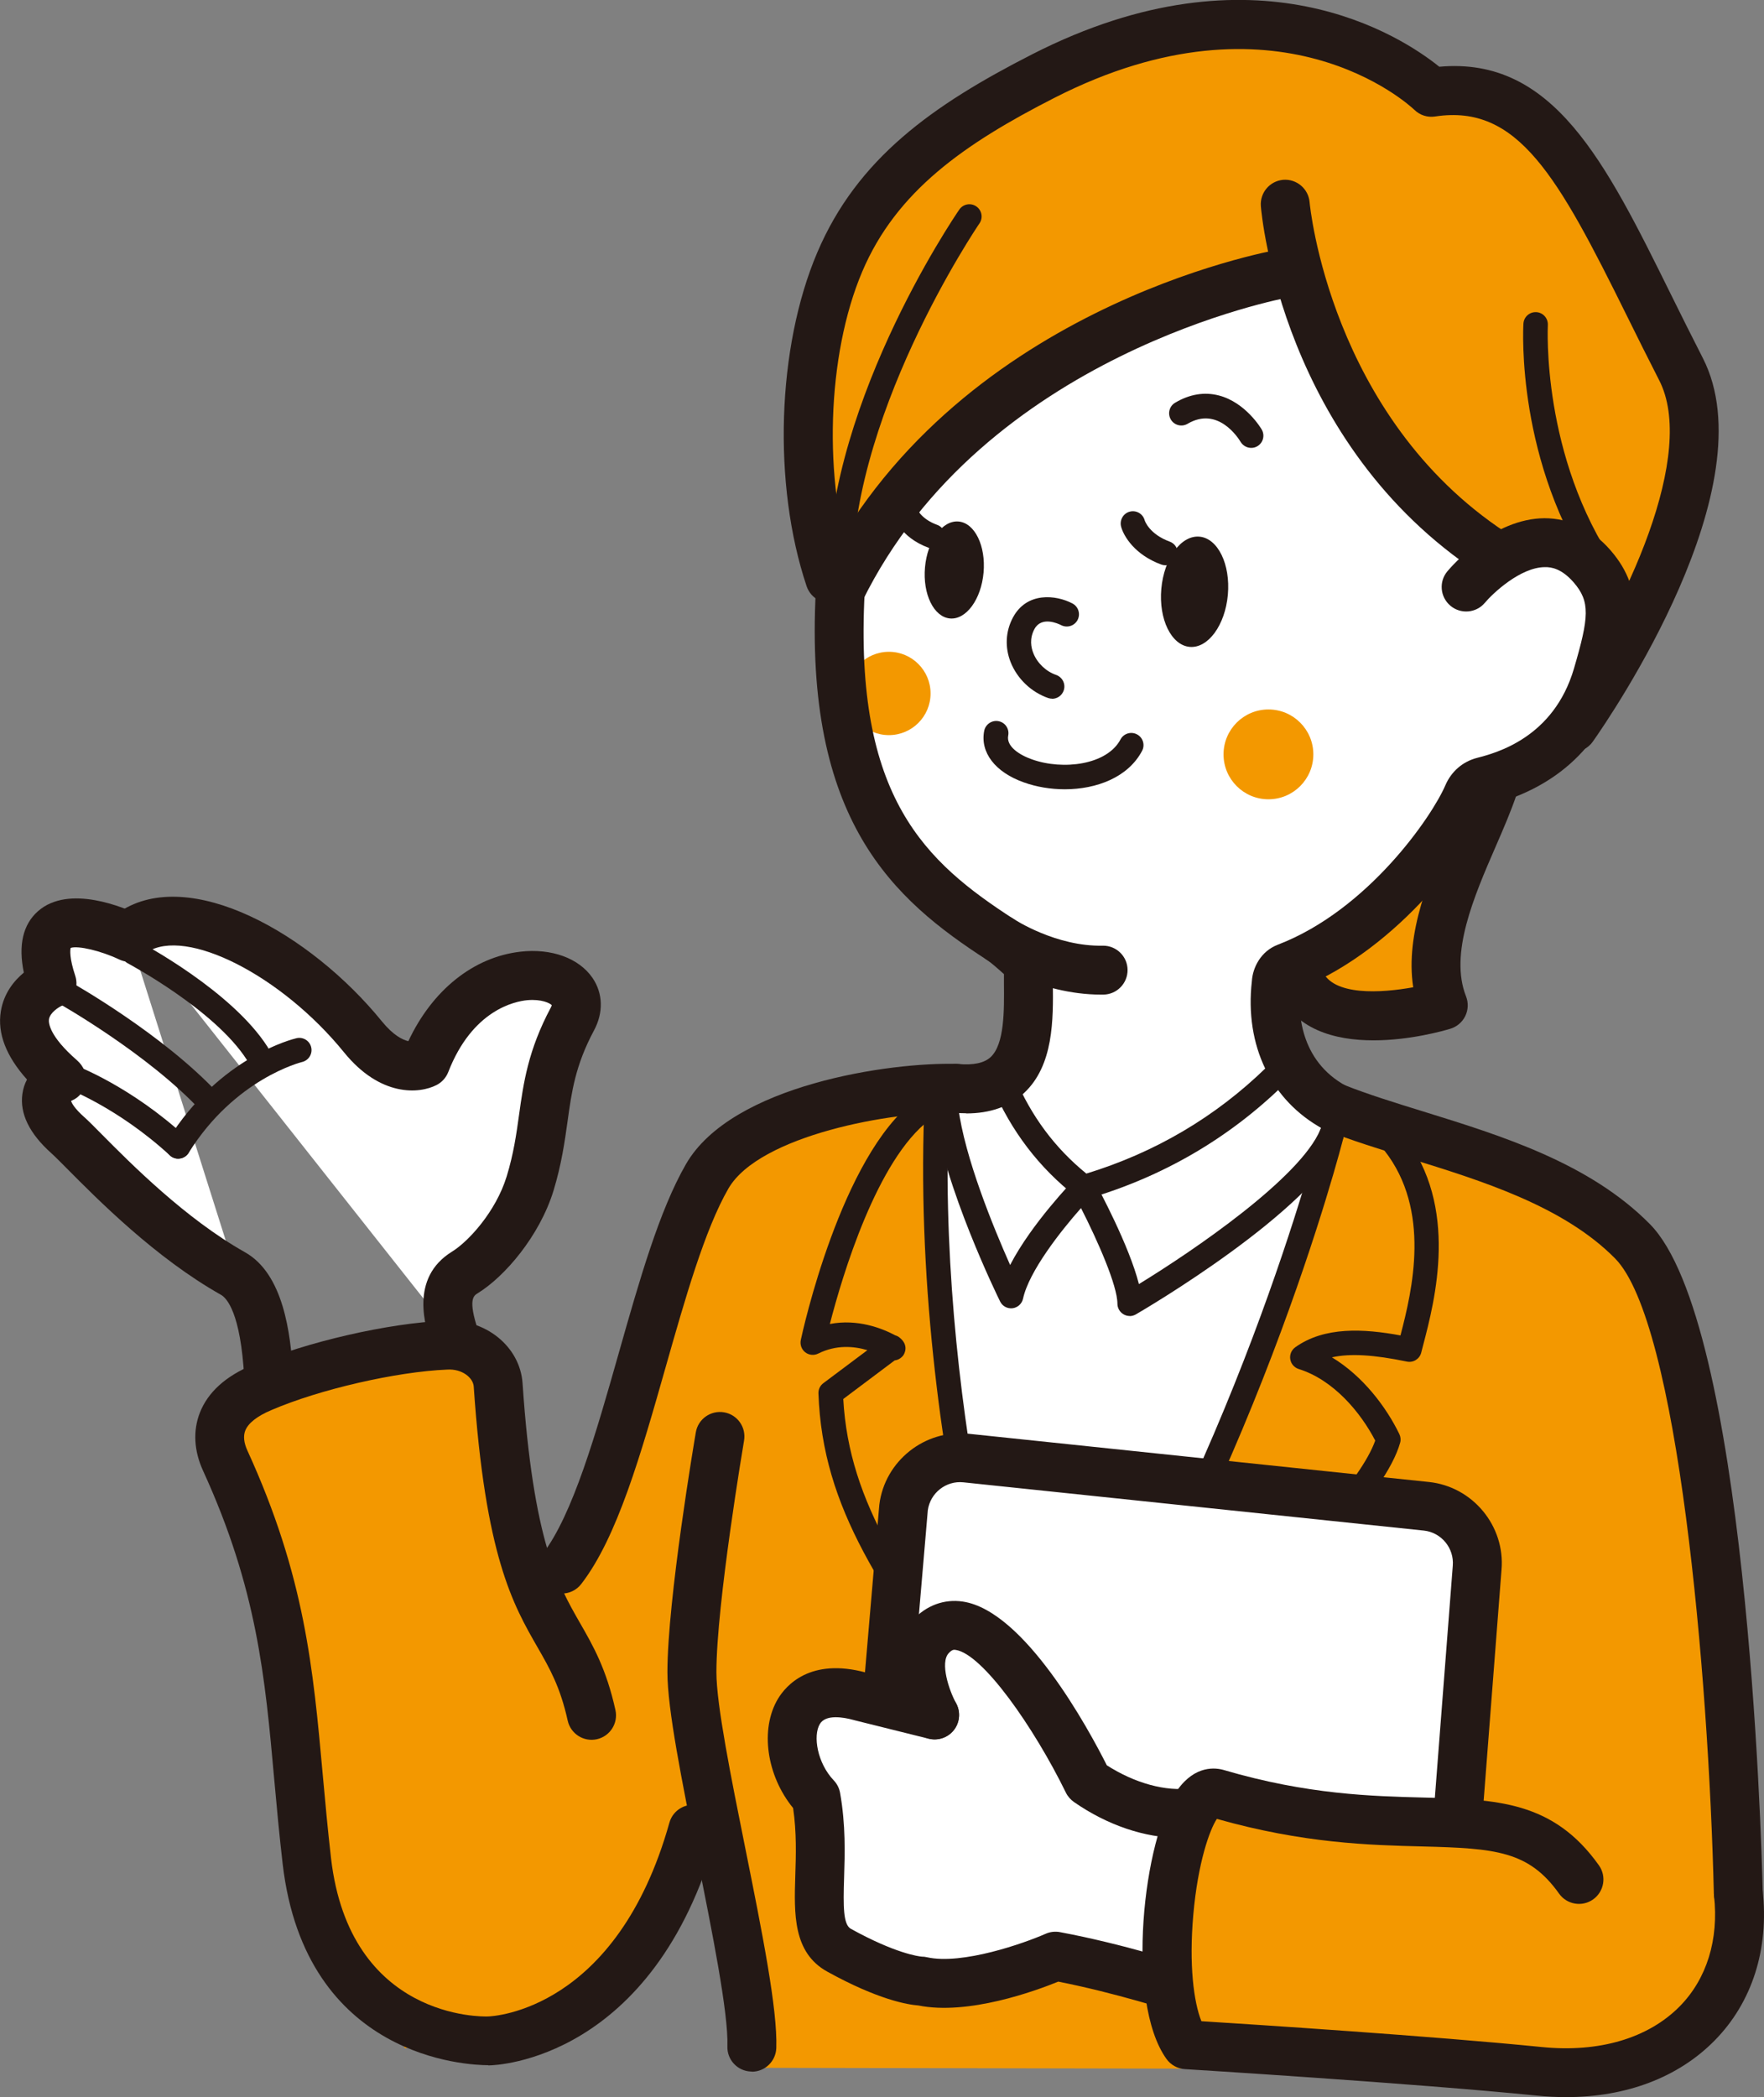<?xml version="1.0" encoding="UTF-8"?>
<svg id="_レイヤー_1" data-name="レイヤー 1" xmlns="http://www.w3.org/2000/svg" viewBox="0 0 211.76 251.67">
  <rect x="0" y="0" width="211.76" height="251.67" fill="#808080" stroke="none"/>
  <defs>
    <style>
      .cls-1 {
        fill: #231815;
      }

      .cls-1, .cls-2, .cls-3 {
        stroke-width: 0px;
      }

      .cls-2 {
        fill: #f39800;
      }

      .cls-3 {
        fill: #fff;
      }
    </style>
  </defs>
  <polygon class="cls-3" points="107.53 130.6 98.35 172.53 126.81 210.17 159.86 185.38 166.6 136.42 156.19 130.6 153.2 117.98 173.64 101.84 188.8 87.32 195.53 75.17 189.55 48.59 150.99 18.91 112.43 28.7 101.11 57.77 99.88 80.11 106.31 101.22 121 115.91 121 129.68 107.53 130.6"/>
  <polygon class="cls-2" points="100.51 69.29 120.3 46.76 154.11 32.52 163.31 50.22 177.24 66.5 187.52 64.94 195.53 75.17 203.32 49.51 196.28 32.68 181.7 12.21 170.22 9.97 150.07 2.69 125.28 9.11 103.25 25.03 96.21 44 100.51 69.29"/>
  <polygon class="cls-2" points="111.82 130.6 113.96 166.71 116.1 177.12 130.79 197.01 146.4 175.59 158.03 145.29 161.09 133.05 196.89 147.43 205.46 180.79 209.59 232.35 196.74 248.36 89.02 248.15 83.21 219.5 68.52 240.31 48.63 245.82 38.99 230.98 33.17 201.9 32.25 186.3 26.75 172.53 29.81 167.32 48.78 162.43 60.1 162.12 64.39 190.89 72.34 180.18 81.83 145.9 91.01 134.27 111.82 130.6"/>
  <polygon class="cls-2" points="155.58 120.2 163.84 123.26 172.72 121.12 172.11 103.06 155.58 120.2"/>
  <g>
    <path class="cls-3" d="m15.58,112.48s-13.31-6.44-9.33,5.52c0,0-8.11,3.42,1.07,11.43,0,0-4.44,2.1.83,6.79,2.13,1.9,10.5,11.35,19.83,16.61,3.28,1.85,4.04,7.96,4.28,12.35"/>
    <path class="cls-1" d="m32.25,168.12c-1.55,0-2.84-1.21-2.93-2.77-.43-7.81-2.1-9.57-2.79-9.96-7.85-4.42-14.79-11.42-18.52-15.18-.79-.79-1.47-1.48-1.82-1.79-2.66-2.37-3.84-4.78-3.5-7.16.09-.63.28-1.2.55-1.71-2.51-2.8-3.57-5.54-3.14-8.18.35-2.17,1.59-3.68,2.76-4.65-.68-3.3-.11-5.77,1.7-7.37,3.71-3.26,10.35-.44,12.3.5,1.46.71,2.07,2.46,1.36,3.92-.71,1.46-2.46,2.07-3.92,1.37-2.16-1.03-4.95-1.69-5.82-1.38-.06.26-.16,1.2.55,3.33.48,1.45-.23,3.04-1.65,3.63-.33.15-1.38.8-1.5,1.6-.06.41,0,1.99,3.36,4.92.77.67,1.23,1.66,1.05,2.67-.17.99-.75,1.79-1.68,2.17-.03.02-.06.04-.08.06.09.24.41.88,1.56,1.9.49.43,1.16,1.11,2.08,2.04,3.53,3.56,10.1,10.18,17.24,14.2,4.59,2.58,5.49,9.65,5.77,14.75.09,1.62-1.15,3-2.77,3.09-.06,0-.11,0-.17,0Z"/>
  </g>
  <g>
    <path class="cls-3" d="m54.59,160.58c-1.22-3.68-1.36-6.3,1.21-7.89,2.57-1.59,6.32-5.78,7.82-10.65,2.31-7.52,1-12.08,5.08-19.75,3.34-6.28-11.93-9.39-17.63,5.3,0,0-3.47,1.81-7.5-3.15-8.11-9.99-21.12-16.82-27.54-12.62"/>
    <path class="cls-1" d="m54.59,163.52c-1.23,0-2.37-.78-2.78-2.01-.74-2.22-2.7-8.13,2.46-11.31,1.94-1.19,5.25-4.78,6.55-9.01.84-2.73,1.17-5.1,1.49-7.4.53-3.81,1.08-7.75,3.81-12.87.07-.14.11-.24.12-.29-.22-.24-1.21-.75-2.94-.6-1.49.14-6.59,1.16-9.49,8.63-.26.66-.75,1.21-1.38,1.54-2.08,1.08-6.76,1.47-11.13-3.91-7.49-9.23-18.99-15.07-23.66-12.01-1.36.89-3.17.51-4.06-.85-.89-1.36-.51-3.17.85-4.06,8.34-5.46,22.81,2.61,31.43,13.22,1.36,1.67,2.48,2.2,3.16,2.36,2.87-6.12,7.8-10.09,13.45-10.74,3.73-.43,7.04.78,8.66,3.15,1.26,1.85,1.33,4.16.17,6.31-2.24,4.2-2.67,7.31-3.17,10.92-.34,2.41-.72,5.14-1.69,8.32-1.67,5.41-5.83,10.28-9.08,12.28-.51.31-1.2.74.03,4.46.51,1.54-.32,3.2-1.86,3.71-.31.1-.62.15-.93.15Z"/>
  </g>
  <circle class="cls-2" cx="106.71" cy="83.22" r="5"/>
  <path class="cls-1" d="m58.62,247.84c-2.37,0-21.96-.73-24.69-24.17-.41-3.55-.72-6.9-1.01-10.13-1.1-12.27-2.06-22.87-8.54-37.03-1.1-2.4-1.23-4.81-.39-6.97.96-2.45,3.08-4.38,6.31-5.73,6.39-2.75,16.34-5.04,23.1-5.31,4.83-.3,9.03,3.07,9.33,7.5,1.29,19.02,4.27,24.19,6.89,28.76,1.56,2.71,3.17,5.52,4.26,10.46.35,1.58-.65,3.15-2.23,3.5-1.58.35-3.15-.65-3.5-2.23-.9-4.06-2.16-6.26-3.62-8.8-2.94-5.12-6.28-10.92-7.66-31.29-.07-1.05-1.38-2.15-3.18-2.04-6.11.25-15.36,2.38-21.11,4.86-1.71.72-2.79,1.57-3.14,2.47-.25.65-.17,1.45.26,2.39,6.9,15.08,7.89,26.14,9.05,38.95.29,3.2.59,6.5.99,9.98,2.25,19.33,18.18,19.01,18.85,18.98.67-.02,15.46-.76,21.77-23.26.44-1.56,2.06-2.47,3.62-2.03,1.56.44,2.47,2.06,2.03,3.62-7.54,26.89-26.45,27.53-27.26,27.54h0s-.09,0-.16,0Z"/>
  <path class="cls-1" d="m67.44,191.23c-.63,0-1.26-.2-1.79-.61-1.28-.99-1.52-2.84-.52-4.12,3.63-4.69,6.44-14.57,9.15-24.12,2.5-8.81,4.87-17.13,8.07-22.68,5.51-9.55,24.63-12.26,32.52-12.02,1.62.05,2.89,1.4,2.85,3.02-.05,1.62-1.38,2.88-3.02,2.85-7.54-.23-23.57,2.7-27.26,9.09-2.84,4.92-5.21,13.27-7.51,21.35-3,10.55-5.83,20.52-10.16,26.11-.58.75-1.45,1.14-2.32,1.14Z"/>
  <path class="cls-1" d="m160.22,135.84c-.47,0-.95-.11-1.4-.36-6.23-3.39-9.42-10.01-8.54-17.73.1-1.65,1.08-3.6,3.12-4.38,10.87-4.17,18.54-15.47,20.1-19.11.72-1.68,2.08-2.86,3.82-3.31,2.27-.59,9.19-2.4,11.63-10.73,1.8-6.15,1.98-8.01-.05-10.34-1.43-1.64-2.67-1.84-3.45-1.82-2.95.02-6.27,3.17-7.2,4.28-1.04,1.24-2.9,1.4-4.14.35-1.24-1.05-1.4-2.9-.35-4.14.54-.65,5.5-6.31,11.64-6.36,2.95,0,5.72,1.3,7.92,3.83,4.42,5.07,2.95,10.06,1.26,15.85-1.54,5.24-5.51,12.05-15.71,14.74-2.17,4.98-10.77,17.11-22.79,22.01-.27,2.7-.12,8.64,5.53,11.71,1.42.77,1.95,2.56,1.18,3.98-.53.98-1.54,1.53-2.58,1.53Z"/>
  <path class="cls-1" d="m115.98,133.6c-.47,0-.96-.02-1.46-.07-1.61-.14-2.81-1.57-2.66-3.18.14-1.61,1.57-2.81,3.18-2.66,1.81.16,3.11-.12,3.87-.82,1.69-1.56,1.64-5.63,1.61-8.89,0-.37,0-.73,0-1.08-.83-.75-1.66-1.46-2.01-1.68-11.22-7.26-22.05-16.68-20.57-44.45.09-1.62,1.47-2.86,3.09-2.77,1.62.09,2.86,1.47,2.77,3.09-1.31,24.69,7.33,32.36,17.9,39.21,1.14.74,3.18,2.63,3.77,3.19.61.57.94,1.37.92,2.21-.02.69,0,1.45,0,2.23.05,4.43.11,9.94-3.49,13.27-1.74,1.61-4.06,2.42-6.92,2.42Z"/>
  <ellipse class="cls-1" cx="143.4" cy="71.01" rx="6.64" ry="4.01" transform="translate(60 207.58) rotate(-84.93)"/>
  <ellipse class="cls-1" cx="114.56" cy="68.4" rx="5.84" ry="3.53" transform="translate(36.3 176.47) rotate(-84.93)"/>
  <path class="cls-1" d="m127.83,94.72c-1.7,0-3.4-.28-4.93-.83-3.44-1.22-5.26-3.6-4.75-6.19.16-.79.94-1.31,1.73-1.15.8.16,1.31.93,1.15,1.73-.25,1.27,1.31,2.31,2.85,2.85,3.73,1.33,9.01.67,10.63-2.39.38-.72,1.27-.99,1.98-.61.72.38.99,1.27.61,1.98-1.68,3.18-5.47,4.61-9.28,4.61Z"/>
  <path class="cls-1" d="m150.2,53.75c-.5,0-.99-.26-1.27-.72-.27-.45-2.72-4.32-6.37-2.17-.7.41-1.6.18-2.01-.52-.41-.7-.18-1.6.52-2.01,1.74-1.03,3.51-1.32,5.25-.87,3.2.83,5.06,3.94,5.14,4.08.41.7.18,1.6-.52,2.01-.23.14-.49.2-.74.2Z"/>
  <circle class="cls-2" cx="152.27" cy="90.53" r="5.39"/>
  <g>
    <path class="cls-3" d="m128.07,73.72s-3.61-1.89-5.19,1.11.41,6.51,3.43,7.56"/>
    <path class="cls-1" d="m126.31,83.85c-.16,0-.32-.03-.48-.08-2.04-.71-3.72-2.32-4.51-4.31-.7-1.78-.61-3.67.26-5.32,1.66-3.15,5.19-2.76,7.16-1.72.72.38.99,1.26.62,1.98-.38.72-1.26.99-1.98.62-.39-.2-2.37-1.1-3.21.49-.6,1.13-.4,2.19-.12,2.88.47,1.19,1.52,2.19,2.74,2.61.76.27,1.17,1.1.9,1.87-.21.61-.78.99-1.39.99Z"/>
  </g>
  <path class="cls-1" d="m112.01,65.84c-.17,0-.34-.03-.5-.09-3.53-1.29-4.28-3.84-4.36-4.13-.2-.78.27-1.59,1.05-1.79.78-.2,1.57.26,1.78,1.02.03.1.49,1.4,2.53,2.14.76.28,1.15,1.12.87,1.88-.22.59-.78.96-1.38.96Z"/>
  <path class="cls-1" d="m139.91,67.84c-.17,0-.34-.03-.5-.09-3.18-1.16-4.53-3.41-4.83-4.56-.2-.78.27-1.59,1.05-1.79.78-.2,1.57.26,1.78,1.03.03.11.57,1.67,3.01,2.57.76.28,1.15,1.12.87,1.88-.22.59-.78.96-1.38.96Z"/>
  <path class="cls-1" d="m179.14,69.27c-.55,0-1.11-.16-1.61-.48-23.56-15.52-26.08-42.89-26.17-44.04-.13-1.62,1.07-3.03,2.68-3.17,1.61-.13,3.03,1.07,3.17,2.68.02.28,2.44,25.72,23.55,39.63,1.35.89,1.73,2.71.84,4.06-.56.86-1.5,1.32-2.45,1.32Z"/>
  <path class="cls-1" d="m188.8,90.25c-.58,0-1.17-.17-1.69-.54-1.33-.93-1.64-2.76-.71-4.09,9.27-13.18,17.23-31.31,12.78-39.98-1.37-2.68-2.65-5.25-3.88-7.74-8.29-16.76-13.08-25.44-23.02-23.92-.91.14-1.82-.15-2.48-.79-.65-.62-16.38-15.12-43.18-1.47-10.91,5.56-19.01,11.23-23.11,20.87-4.26,10.01-4.73,25.11-1.11,35.89.52,1.54-.31,3.2-1.85,3.72-1.54.51-3.2-.31-3.72-1.85-4.09-12.2-3.57-28.67,1.28-40.05,4.8-11.27,13.8-17.67,25.85-23.81,26.83-13.67,44.35-2.09,48.82,1.52,13.69-1.24,19.94,11.41,27.79,27.29,1.22,2.47,2.49,5.02,3.84,7.66,7.87,15.34-11.02,42.95-13.2,46.04-.57.81-1.48,1.25-2.4,1.25Z"/>
  <path class="cls-1" d="m100.85,73.85c-.43,0-.87-.1-1.29-.3-1.46-.71-2.06-2.47-1.34-3.93,15.95-32.55,53.91-39.44,55.52-39.72,1.6-.27,3.12.8,3.39,2.39.28,1.6-.8,3.11-2.39,3.39-.44.08-36.65,6.74-51.25,36.52-.51,1.04-1.55,1.64-2.64,1.64Z"/>
  <path class="cls-1" d="m124.51,215.77c-.44,0-.88-.2-1.17-.58-.49-.64-.37-1.57.28-2.06,13.04-9.94,38.13-30.89,41.47-40.25-1.76-3.39-5-7.28-9.19-8.59-.53-.17-.92-.62-1.01-1.17s.14-1.1.59-1.43c3.51-2.52,8.25-2.24,12.64-1.43,1.42-5.43,3.7-15-1.92-22.18-.5-.64-.39-1.56.25-2.06.64-.5,1.56-.39,2.06.25,6.69,8.54,3.74,19.8,2.32,25.21l-.22.85c-.19.76-.96,1.23-1.72,1.07-3.95-.82-6.82-1-9-.51,3.74,2.25,6.55,6.01,8.1,9.22.15.32.19.69.09,1.03-3.45,12.3-41.08,41.09-42.68,42.31-.27.2-.58.3-.89.3Z"/>
  <path class="cls-1" d="m124.51,215.77c-.46,0-.91-.22-1.2-.62-2.03-2.85-3.95-5.51-5.76-8.02-11.73-16.23-18.81-26.03-19.3-39.91-.02-.48.2-.94.59-1.23l5.29-3.96c-1.62-.48-3.74-.67-5.91.41-.5.25-1.11.19-1.55-.15-.45-.35-.65-.92-.54-1.47.19-.9,4.82-22.11,13.73-28.79.65-.49,1.57-.35,2.05.29.49.65.35,1.57-.29,2.05-6.34,4.75-10.51,18.74-12,24.52,3.36-.65,6.31.54,7.85,1.36.19.05.36.14.52.27,1.19.95.54,1.99.46,2.11-.17.25-.54.57-1.05.63l-6.17,4.63c.7,12.6,7.53,22.06,18.71,37.53,1.81,2.51,3.74,5.18,5.77,8.04.47.66.31,1.58-.35,2.05-.26.18-.55.27-.85.27Z"/>
  <path class="cls-1" d="m124.51,215.77c-.06,0-.13,0-.19-.01-.54-.07-1-.44-1.19-.96-.14-.39-14.15-39.95-12.11-83.34.04-.81.74-1.42,1.53-1.4.81.04,1.43.73,1.4,1.53-1.7,36.23,7.93,69.75,11.02,79.43,23.17-34.64,33.36-74.85,33.47-75.26.2-.79,1-1.26,1.78-1.07.79.2,1.27.99,1.07,1.78-.11.43-10.91,43.06-35.56,78.67-.28.4-.73.63-1.21.63Z"/>
  <path class="cls-1" d="m132.18,119.36c-7.39,0-13.47-4.01-13.72-4.18-1.35-.9-1.71-2.72-.81-4.07.9-1.35,2.72-1.71,4.06-.81.1.06,5.06,3.31,10.68,3.19h.04c1.6,0,2.91,1.29,2.93,2.89.02,1.62-1.27,2.95-2.89,2.98-.1,0-.2,0-.3,0Z"/>
  <path class="cls-1" d="m90.25,248.6s-.07,0-.11,0c-1.62-.06-2.88-1.42-2.82-3.04.14-3.92-1.85-13.85-3.61-22.6-1.84-9.17-3.59-17.84-3.59-22.27,0-8.72,3.27-27.98,3.41-28.8.27-1.6,1.79-2.67,3.39-2.4,1.6.27,2.67,1.79,2.4,3.39-.03.19-3.32,19.59-3.32,27.81,0,3.85,1.76,12.63,3.47,21.12,2,9.96,3.89,19.36,3.72,23.98-.06,1.58-1.36,2.83-2.93,2.83Z"/>
  <g>
    <g>
      <path class="cls-3" d="m105.09,220.5l3.39-39.59c.46-3.69,3.79-6.34,7.49-5.95l55.27,5.79c3.7.39,6.41,3.66,6.1,7.37l-2.7,34.91"/>
      <path class="cls-1" d="m174.63,225.96c-.08,0-.15,0-.23,0-1.62-.13-2.82-1.54-2.7-3.15l2.7-34.91c.18-2.12-1.38-4-3.48-4.22l-55.27-5.79c-2.09-.22-3.98,1.28-4.27,3.35l-3.38,39.53c-.14,1.62-1.57,2.82-3.17,2.67-1.61-.14-2.81-1.56-2.67-3.17l3.39-39.59s0-.08.01-.11c.65-5.24,5.46-9.06,10.71-8.51l55.27,5.79c5.25.55,9.16,5.28,8.71,10.53l-2.7,34.9c-.12,1.54-1.4,2.71-2.92,2.71Z"/>
    </g>
    <polygon class="cls-3" points="143.41 217.5 132.38 215.85 124.14 203.28 115.64 195.71 111.97 198 111.05 205.12 99.12 203.05 95.45 207.18 97.74 220.95 97.74 230.36 104.17 235.64 114.96 238.4 126.72 234.76 139.72 239.45 143.41 217.5"/>
    <path class="cls-1" d="m141.6,220.56c-4.14,0-8.65-1.51-12.67-4.3-.41-.29-.75-.67-.97-1.12-3.85-7.87-10.01-16.66-13.24-17.14-.2-.03-.41-.06-.83.39-1.07,1.15.04,4.47.88,6,.78,1.42.26,3.2-1.16,3.98-1.42.78-3.19.27-3.98-1.14-.46-.82-4.35-8.19-.04-12.83,1.63-1.75,3.76-2.53,5.99-2.2,7.41,1.1,15.09,15.28,17.29,19.65,3.36,2.15,7.09,3.18,10.13,2.75,1.61-.23,3.09.9,3.31,2.5.22,1.6-.89,3.09-2.5,3.31-.72.1-1.47.15-2.22.15Z"/>
    <path class="cls-1" d="m141.81,241.56c-.3,0-.61-.05-.91-.14-.07-.02-6.94-2.25-13.86-3.61-2.75,1.12-10.82,4.07-16.8,2.86-1.23-.09-4.78-.66-10.93-4.06-4.13-2.28-3.98-6.96-3.84-11.48.08-2.46.17-5.22-.26-8.15-3.18-3.88-4-9.47-1.82-13.11.94-1.56,3.84-4.99,10.6-3.14l8.92,2.23c1.57.39,2.53,1.99,2.14,3.56s-1.98,2.53-3.56,2.14l-8.96-2.23s-.05-.01-.07-.02c-1.2-.33-3.32-.71-4.04.48-.85,1.42-.31,4.69,1.67,6.77.4.42.66.94.76,1.51.68,3.82.57,7.33.48,10.15-.11,3.49-.11,5.64.81,6.15,5.37,2.97,8.16,3.31,8.51,3.34.24,0,.36.02.61.07,4.26.96,11.74-1.7,14.26-2.81.54-.24,1.14-.31,1.72-.2,7.59,1.41,15.14,3.86,15.46,3.96,1.54.5,2.38,2.16,1.88,3.7-.4,1.24-1.55,2.03-2.79,2.03Z"/>
    <g>
      <path class="cls-2" d="m189.55,225.54c-8.15-11.48-19.3-3.23-43.44-10.31-5.01-1.47-8.52,23.41-3.69,30.15,0,0,27.08,1.66,42.38,3.19,15.3,1.53,25.4-7.96,23.87-21.42"/>
      <path class="cls-1" d="m188,251.67c-1.14,0-2.3-.06-3.49-.18-15.07-1.51-42-3.16-42.27-3.18-.88-.05-1.69-.5-2.21-1.22-4.99-6.97-2.8-26.49,1.33-32.3,2.13-2.99,4.6-2.66,5.57-2.37,10.03,2.95,17.79,3.14,24.02,3.3,8.66.22,15.5.4,20.99,8.13.94,1.32.63,3.15-.69,4.09s-3.15.63-4.09-.69c-3.64-5.12-7.64-5.44-16.35-5.66-6.41-.16-14.35-.37-24.73-3.31-.86,1.28-2.28,5.24-2.83,11.5-.53,6.02.05,10.47.97,12.78,6.09.38,27.85,1.79,40.87,3.1,6.88.69,12.76-1.05,16.55-4.88,3.25-3.3,4.71-8.02,4.12-13.29-.18-1.61.97-3.06,2.58-3.25,1.61-.18,3.06.97,3.25,2.58.8,7.07-1.25,13.49-5.77,18.07-4.37,4.43-10.61,6.78-17.82,6.78Z"/>
    </g>
  </g>
  <path class="cls-1" d="m208.67,230.09c-1.59,0-2.89-1.27-2.93-2.86-.64-26.45-4.33-68.58-11.85-76.2-6.22-6.3-16.05-9.34-24.72-12.02-3.57-1.11-6.95-2.15-10.03-3.38-1.51-.6-2.24-2.31-1.64-3.81.6-1.51,2.31-2.24,3.81-1.64,2.86,1.14,6.13,2.15,9.59,3.22,9.33,2.89,19.91,6.16,27.16,13.5,11.57,11.71,13.38,73.21,13.55,80.18.04,1.62-1.24,2.97-2.86,3-.02,0-.05,0-.07,0Z"/>
  <path class="cls-1" d="m192.76,70.17c-.47,0-.93-.22-1.21-.64-9.55-13.99-8.71-30.02-8.67-30.69.05-.81.73-1.42,1.55-1.38.81.05,1.42.74,1.38,1.55,0,.16-.81,15.73,8.16,28.87.46.67.29,1.58-.38,2.04-.25.17-.54.26-.83.26Z"/>
  <path class="cls-1" d="m100.86,72.38c-.78,0-1.43-.62-1.46-1.4-.91-21.29,15.08-44.84,15.76-45.83.46-.67,1.37-.84,2.04-.38.67.46.84,1.37.38,2.04-.16.23-16.12,23.74-15.25,44.04.03.81-.59,1.49-1.4,1.53-.02,0-.04,0-.06,0Z"/>
  <path class="cls-1" d="m130.1,143.93c-.32,0-.64-.11-.9-.31-4.43-3.44-7.83-7.88-10.09-13.21-.32-.75.03-1.61.78-1.92.74-.32,1.61.03,1.92.78,1.99,4.69,4.81,8.48,8.6,11.57,8.24-2.52,15.51-6.8,21.61-12.74.58-.56,1.51-.55,2.08.03.56.58.55,1.51-.03,2.08-6.63,6.45-14.56,11.05-23.56,13.67-.13.04-.27.06-.41.06Z"/>
  <path class="cls-1" d="m135.61,157.93c-.25,0-.51-.07-.73-.2-.45-.26-.74-.75-.74-1.27,0-2.2-2.39-7.6-4.37-11.48-2.46,2.78-6.25,7.6-6.96,10.87-.13.61-.64,1.07-1.26,1.15-.62.07-1.22-.25-1.49-.81-.28-.56-6.78-13.86-7.94-22.95-.1-.8.47-1.54,1.27-1.64.8-.1,1.54.46,1.64,1.27.78,6.07,4.24,14.46,6.23,18.94,2.55-4.94,7.53-10.09,7.79-10.36.32-.34.79-.49,1.25-.43.46.06.87.34,1.09.75.49.89,4.16,7.7,5.33,12.33,6.6-4.04,19.36-12.74,21.78-18.54.31-.75,1.17-1.1,1.92-.79.75.31,1.1,1.17.79,1.92-3.59,8.62-23.99,20.55-24.86,21.05-.23.13-.48.2-.74.2Z"/>
  <path class="cls-1" d="m164.88,124.85c-4.59,0-9.56-1.26-11.58-6.14-.62-1.5.09-3.21,1.59-3.83,1.5-.62,3.21.09,3.83,1.59,1.28,3.09,7.13,2.7,10.93,2.01-1-6.51,2.02-13.46,4.51-19.22.9-2.07,1.74-4.02,2.32-5.74.52-1.54,2.18-2.36,3.72-1.85,1.54.52,2.36,2.18,1.85,3.72-.66,1.95-1.55,4.02-2.5,6.2-2.62,6.03-5.58,12.87-3.56,17.98.3.76.27,1.62-.09,2.36-.36.74-1.01,1.29-1.8,1.53-.83.25-4.85,1.39-9.21,1.39Z"/>
  <path class="cls-1" d="m30.88,127.88c-.48,0-.96-.24-1.24-.68-3.87-6.04-14.19-11.53-14.29-11.59-.72-.38-.99-1.27-.61-1.98.38-.72,1.27-.99,1.98-.61.45.24,11.1,5.91,15.39,12.6.44.68.24,1.59-.44,2.03-.24.16-.52.23-.79.23Z"/>
  <path class="cls-1" d="m21.39,139.05c-.26,0-.53-.07-.77-.22-.69-.43-.9-1.33-.47-2.02,6.22-10,15.08-12.13,15.45-12.22.79-.18,1.58.31,1.76,1.1.18.79-.31,1.57-1.1,1.76h0c-.08.02-8.08,2-13.62,10.91-.28.45-.76.69-1.25.69Z"/>
  <path class="cls-1" d="m21.39,139.05c-.35,0-.71-.13-.99-.39-6.29-5.78-12.46-8.09-12.52-8.12-.76-.28-1.15-1.12-.87-1.88.28-.76,1.12-1.15,1.88-.87.27.1,6.78,2.54,13.49,8.71.6.55.64,1.48.09,2.07-.29.31-.68.47-1.08.47Z"/>
  <path class="cls-1" d="m25.22,133.79c-.39,0-.79-.16-1.08-.47-6.35-6.85-17.13-12.93-17.24-12.99-.71-.4-.96-1.29-.56-2,.4-.71,1.29-.96,2-.56.46.26,11.29,6.37,17.95,13.56.55.59.52,1.52-.08,2.07-.28.26-.64.39-1,.39Z"/>
</svg>